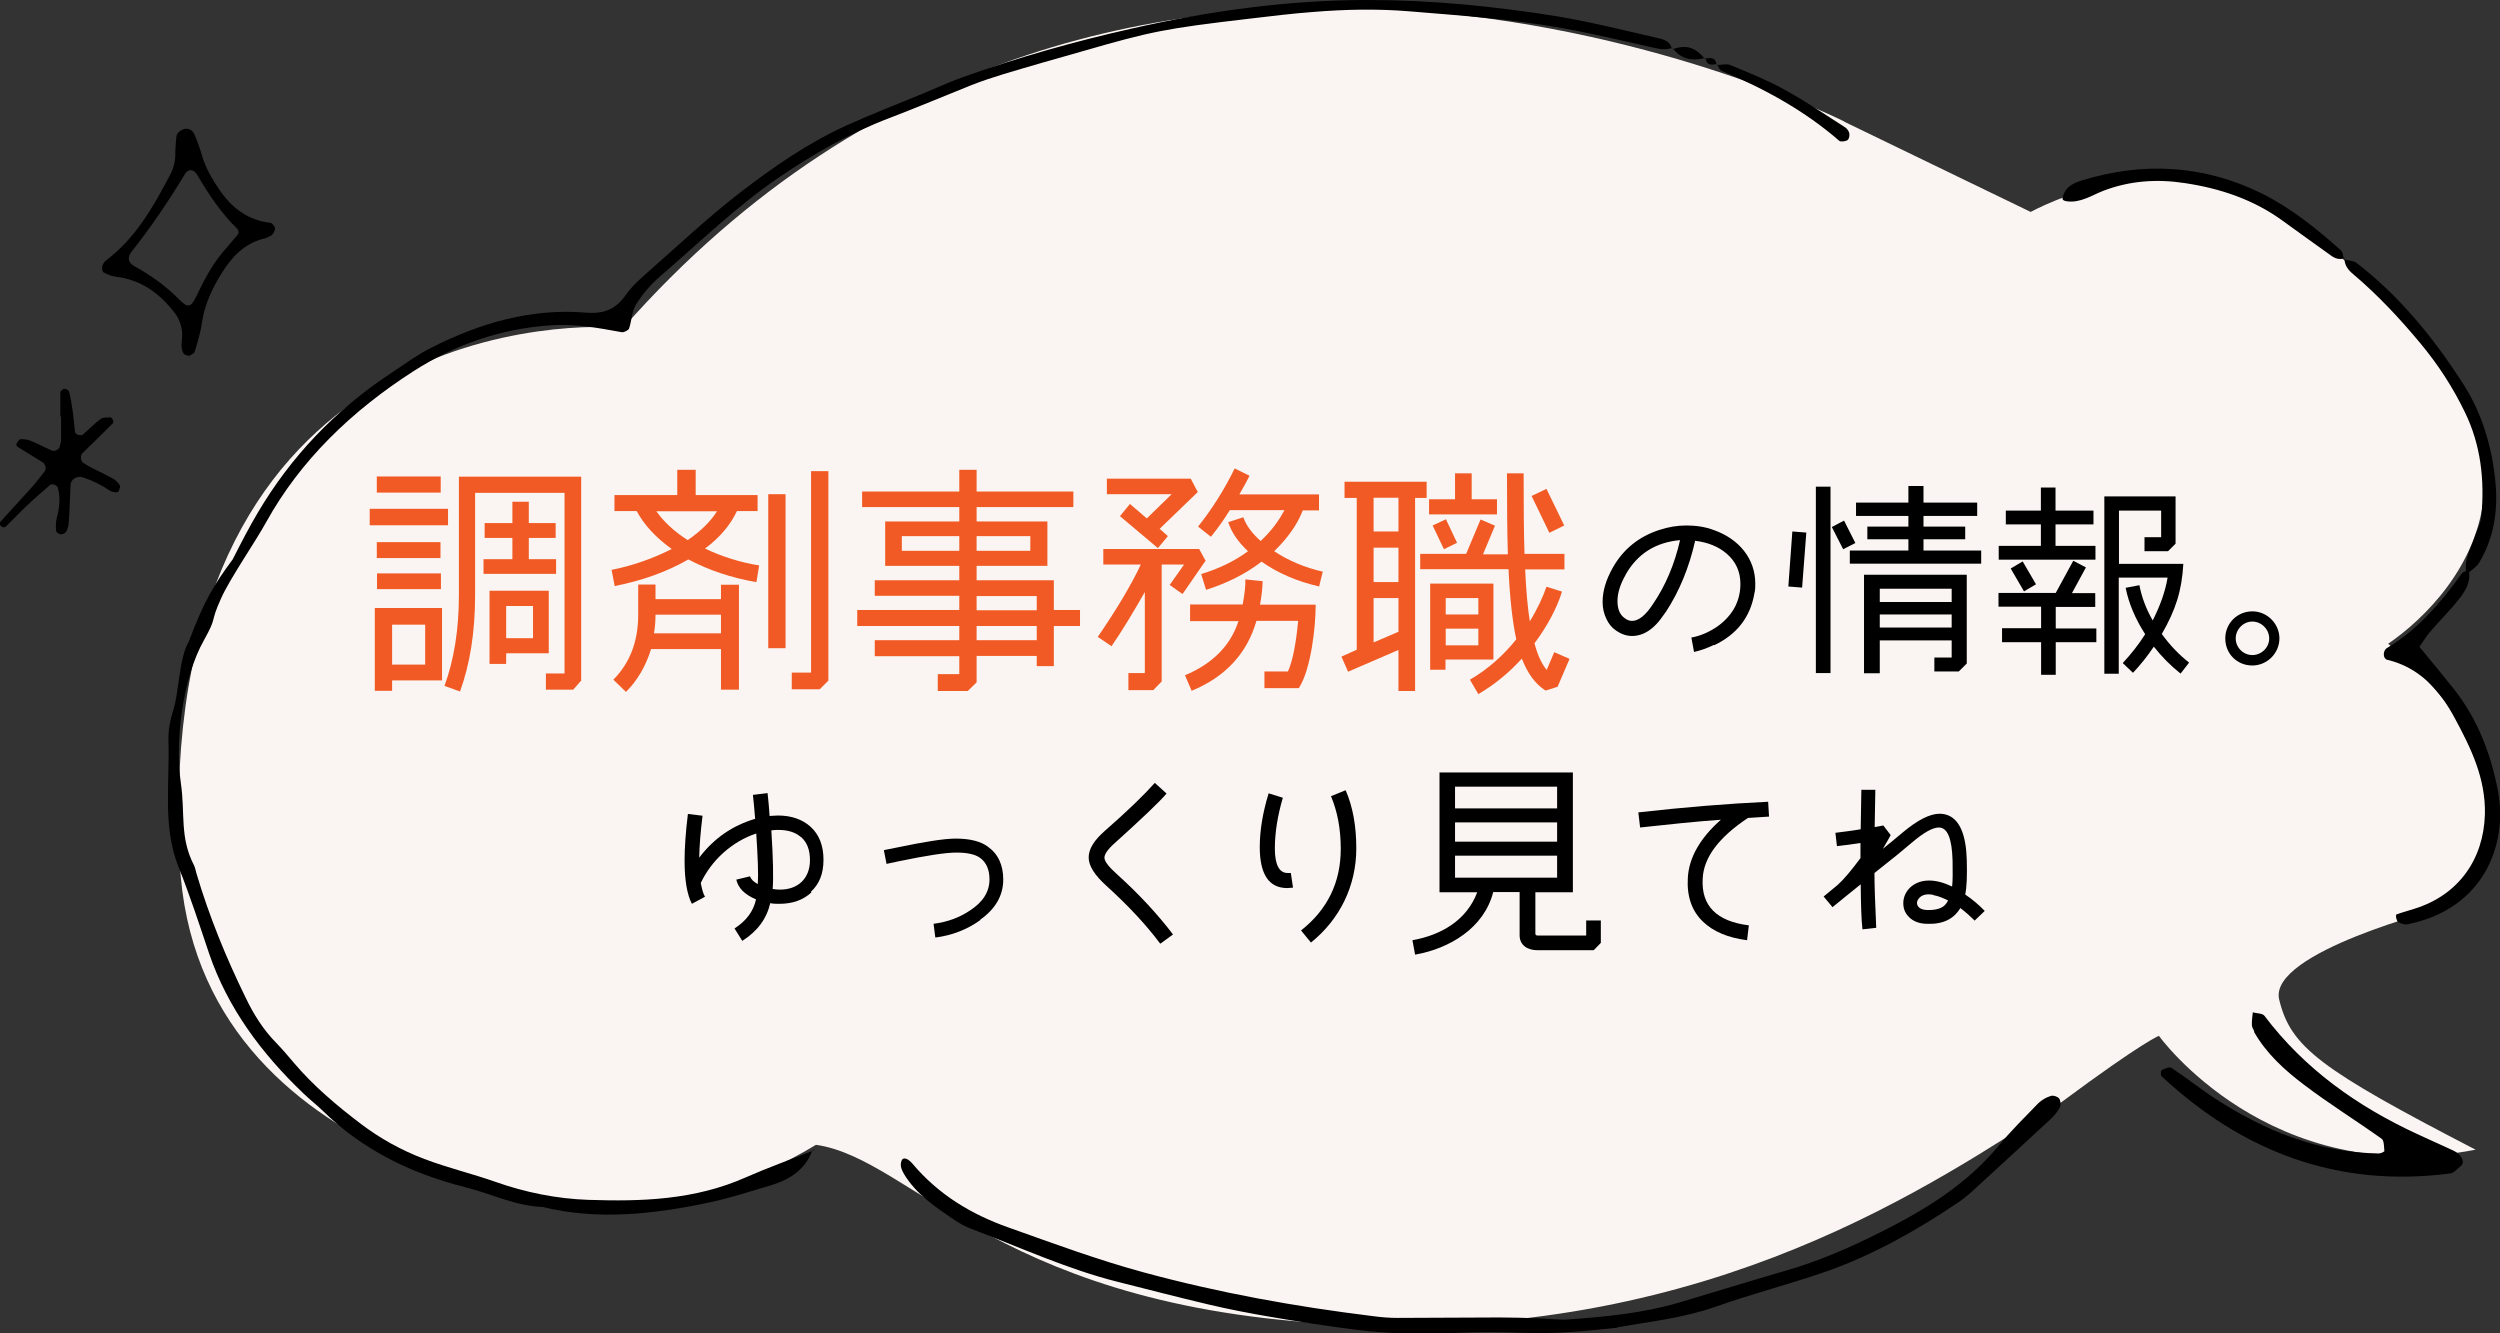 <?xml version="1.0" encoding="UTF-8"?>
<svg id="_固定" data-name="固定" xmlns="http://www.w3.org/2000/svg" viewBox="0 0 112.66 60.08">
  <rect x="0" y="0" width="112.66" height="60.08" fill="#333333" stroke="none"/>
  <defs>
    <style>
      .cls-1 {
        fill: #f15a24;
      }

      .cls-2 {
        fill: #faf5f2;
      }
    </style>
  </defs>
  <path class="cls-2" d="M83.12,5.48S50.7-10.88,28.08,14.78c-3.21-.31-21.15.27-19.98,24.07.7,14.26,18.71,15.62,18.71,15.62,0,0,4.8.26,9.96-2.88,4.42.63,8.38,7.59,24.45,8.12,16.07.53,25.91-6.37,31.66-10.03,3.75-2.78,4.41-3,4.41-3,0,0,4.98,6.93,14.27,5.13-7.03-3.64-8.33-4.62-8.85-6.76s7.38-4.13,7.38-4.13c0,0,6.07-4.68-2.47-11.91,3.23-2.21,9.88-9.63-4.67-19.22-4.54-4.02-11.44-.24-11.44-.24l-8.39-4.06Z"/>
  <g>
    <path class="cls-1" d="M20.19,23.67h-3.53v-.74h3.53v.74ZM19.91,30.66h-2.24v.47h-.78v-3.73h3.03v3.26ZM19.86,22.2h-2.88v-.73h2.88v.73ZM19.85,25.15h-2.87v-.72h2.87v.72ZM19.87,26.55h-2.88v-.71h2.88v.71ZM19.16,29.95v-1.8h-1.49v1.8h1.49ZM26.18,30.68l-.35.4h-1.23v-.73h.84v-8.14h-4.03v4.6c0,1.67-.23,3.12-.68,4.35l-.7-.25c.43-1.18.65-2.54.65-4.09v-5.34h5.51v9.21ZM25.06,25.86h-3.27v-.66h1.3v-.96h-1.25v-.67h1.25v-.96h.74v.96h1.21v.67h-1.21v.96h1.23v.66ZM24.73,29.44h-1.92v.48h-.75v-3.3h2.67v2.82ZM24.02,28.76v-1.45h-1.21v1.45h1.21Z"/>
    <path class="cls-1" d="M34.07,26.23c-1.11-.19-2.12-.53-3.05-1.02-.95.55-2.06.95-3.32,1.2l-.14-.73c.96-.19,1.86-.51,2.71-.94-.71-.51-1.24-1.08-1.58-1.71h-1v-.72h2.83v-1.14h.83v1.14h2.79v.72h-.93c-.28.6-.75,1.18-1.44,1.69.76.36,1.57.62,2.44.76l-.12.74ZM33.3,31.08h-.81v-1.83h-3.15c-.24.78-.63,1.43-1.13,1.93l-.57-.55c.75-.76,1.12-1.73,1.12-2.93v-1.36h.78v.66h2.95v-.65h.81v4.73ZM32.49,28.54v-.84h-2.95c0,.27-.02.55-.07.84h3.01ZM29.58,23.04c.33.47.8.91,1.41,1.3.6-.41,1.04-.85,1.32-1.3h-2.73ZM35.4,29.21h-.78v-6.94h.78v6.94ZM37.32,30.68l-.38.38h-1.26v-.75h.87v-9.08h.78v9.44Z"/>
    <path class="cls-1" d="M48.67,28.21h-1.18v1.81h-.77v-.46h-2.71v1.19l-.4.39h-1.35v-.76h.97v-.81h-3.81v-.72h3.81v-.64h-4.6v-.72h4.6v-.64h-3.81v-.7h3.81v-.65h-3.34v-2h3.34v-.65h-4.38v-.7h4.38v-.98h.78v.98h4.36v.7h-4.36v.65h3.19v2h-3.19v.65h3.48v1.34h1.18v.72ZM43.23,24.82v-.66h-2.59v.66h2.59ZM46.43,24.82v-.66h-2.42v.66h2.42ZM46.72,27.5v-.64h-2.71v.64h2.71ZM46.72,28.85v-.64h-2.71v.64h2.71Z"/>
    <path class="cls-1" d="M54.32,25.28l-1.03,1.49-.58-.41.65-.92h-1.01v5.27l-.38.39h-1.12v-.77h.74v-3.65c-.52.91-1.01,1.73-1.5,2.44l-.62-.42c.84-1.22,1.49-2.31,1.94-3.26h-1.69v-.7h4.32l.3.55ZM53.99,22.16l-1.73,1.67.37.33-.45.54-1.71-1.44.45-.55.76.65,1.12-1.09h-2.92v-.7h3.78l.31.59ZM59.29,27.24c0,1.02-.21,2.92-.76,3.77h-1.55v-.75h1.06c.21-.47.36-1.23.46-2.28h-1.88c-.42,1.46-1.39,2.52-2.92,3.15l-.3-.7c1.24-.52,2.05-1.33,2.41-2.44h-2.18v-.75h2.37c.09-.48.13-.86.12-1.13l.78.08c-.01.35-.05.7-.12,1.06h2.51ZM59.45,26.43c-1-.23-1.86-.6-2.6-1.12-.71.55-1.55.97-2.5,1.27l-.22-.71c.79-.24,1.5-.58,2.11-1.03-.45-.42-.75-.86-.89-1.31l.68-.22c.12.36.39.72.78,1.07.46-.43.81-.89,1.07-1.39h-2.46c-.27.44-.56.84-.85,1.2l-.58-.46c.63-.79,1.18-1.66,1.65-2.62l.67.33c-.11.22-.26.5-.46.84h3.59v.72h-.73c-.25.64-.68,1.25-1.29,1.84.65.43,1.39.74,2.19.92l-.17.69Z"/>
    <path class="cls-1" d="M64.3,22.44h-.53v8.7h-.75v-1.85l-2.27.98-.3-.68.69-.31v-6.84h-.55v-.73h3.7v.73ZM63.02,23.95v-1.52h-1.12v1.52h1.12ZM63.02,26.23v-1.55h-1.12v1.55h1.12ZM63.02,28.47v-1.52h-1.12v2l1.12-.48ZM70.74,29.67l-.55,1.28-.54.17c-.46-.29-.81-.77-1.07-1.44-.58.64-1.23,1.17-1.96,1.6l-.38-.65c.79-.46,1.49-1.07,2.09-1.82-.17-.78-.29-1.83-.35-3.16h-3.98v-.69h2.07l.65-1.55.65.28-.54,1.29h1.12c-.03-.95-.04-2.18-.04-3.65h.75c0,1.46.01,2.68.04,3.63h1.8v.7h-1.77c.04.91.11,1.73.21,2.34.35-.57.6-1.12.75-1.56l.7.22c-.23.74-.64,1.52-1.24,2.33.14.53.32.92.55,1.2l.34-.8.69.3ZM67.46,23.18h-3.06v-.68h1.17v-1.17h.75v1.17h1.14v.68ZM67.3,29.72h-2.16v.46h-.69v-3.88h2.85v3.42ZM65.66,24.46l-.59.29-.51-1.07.6-.28.5,1.06ZM66.62,27.69v-.74h-1.47v.74h1.47ZM66.62,29.08v-.75h-1.47v.75h1.47ZM70.49,23.68l-.67.33-.8-1.66.67-.32.8,1.65Z"/>
    <path d="M77.24,29.06c-.33.16-.63.26-.9.32l-.12-.65c.4-.07.79-.24,1.16-.49.37-.26.64-.57.82-.92.16-.33.23-.66.23-1.01,0-.55-.21-1.01-.62-1.36-.37-.32-.85-.51-1.42-.58-.27,1.2-.71,2.27-1.31,3.19-.18.26-.33.46-.46.59-.33.34-.69.51-1.07.51-.25,0-.49-.08-.73-.25-.18-.12-.32-.29-.42-.5-.12-.24-.18-.5-.18-.79,0-.48.15-.99.46-1.54.47-.83,1.17-1.4,2.1-1.7.39-.13.8-.2,1.22-.2s.85.06,1.24.21c1.13.4,1.86,1.29,1.86,2.41,0,.14,0,.29-.04.44-.18,1.06-.78,1.85-1.82,2.34ZM73.26,25.9c-.25.43-.37.83-.37,1.19s.11.62.33.77c.1.08.21.12.33.12.29,0,.61-.25.94-.76.56-.82.97-1.78,1.22-2.88-1.11.1-1.92.62-2.45,1.55Z"/>
    <path d="M81.4,24l-.19,2.48-.62-.05.18-2.48.63.05ZM82.49,30.33h-.66v-8.4h.66v8.4ZM83.61,24.47l-.55.28-.51-1,.55-.29.51,1.01ZM89.28,25.4h-5.92v-.59h2.64v-.51h-1.85v-.57h1.85v-.48h-2.36v-.6h2.36v-.75h.68v.75h2.42v.6h-2.42v.48h1.88v.57h-1.88v.51h2.6v.59ZM88.63,29.9l-.36.36h-1.1v-.63h.78v-.77h-3.24v1.48h-.71v-4.44h4.63v4ZM87.95,27.13v-.6h-3.24v.6h3.24ZM87.95,28.28v-.59h-3.24v.59h3.24Z"/>
    <path d="M94.43,25.22h-4.36v-.62h1.9v-.97h-1.58v-.62h1.58v-1.04h.66v1.04h1.71v.62h-1.71v.97h1.8v.62ZM94.47,28.94h-1.83v1.47h-.66v-1.47h-1.76v-.63h1.76v-.97h-1.92v-.62h2.58l.79-1.45.57.3-.63,1.16h1.05v.62h-1.78v.97h1.83v.63ZM91.75,26.33l-.54.32-.6-1.03.54-.32.6,1.03ZM98.26,30.35c-.44-.35-.84-.75-1.2-1.21-.29.43-.6.82-.94,1.18l-.46-.44c.38-.41.72-.84,1.01-1.3-.45-.7-.74-1.39-.88-2.09l.62-.12c.1.53.3,1.07.6,1.59.33-.65.57-1.31.67-1.93h-2.2v4.33h-.65v-7.99h3.21v2.13l-.34.34h-1.06v-.63h.75v-1.2h-1.9v2.4h2.9c-.07,1.23-.35,2.08-.97,3.16.36.5.77.93,1.23,1.29l-.38.49Z"/>
    <path d="M101.5,29.99c-.69,0-1.22-.53-1.22-1.22s.55-1.22,1.22-1.22,1.22.56,1.22,1.22-.55,1.22-1.22,1.22ZM101.5,28.01c-.41,0-.75.35-.75.76s.34.75.75.75.76-.34.76-.75-.35-.76-.76-.76Z"/>
    <path d="M36.57,40.21c-.37.35-.86.52-1.45.52-.14,0-.27,0-.41-.03-.16.7-.58,1.27-1.26,1.7l-.35-.56c.53-.34.85-.77.97-1.31-.5-.21-.8-.5-.89-.89l.62-.15c.04.13.16.25.35.35.03-.46,0-1.21-.07-2.28-1.08.36-2.01,1.19-2.5,2.23.05.26.1.47.19.62l-.59.32c-.21-.4-.33-1.05-.33-1.94,0-.59.05-1.3.15-2.11l.66.08c-.09.72-.14,1.34-.15,1.89.66-.87,1.5-1.45,2.52-1.75-.03-.42-.07-.78-.1-1.08l.66-.08c.03.3.07.64.09,1.03.13,0,.25-.02.37-.02.61,0,1.1.17,1.47.5.39.35.59.85.59,1.49s-.19,1.1-.57,1.45ZM36.09,37.72c-.24-.21-.58-.32-1-.32-.11,0-.22,0-.33.02.08,1.25.1,2.13.06,2.64.11.02.22.03.33.03.79,0,1.35-.48,1.35-1.33,0-.46-.13-.8-.4-1.04Z"/>
    <path d="M44.18,41.46c-.58.42-1.26.69-2.03.79l-.08-.62c.62-.08,1.17-.28,1.64-.6.59-.38.88-.85.88-1.4,0-.44-.14-.76-.42-.97-.22-.16-.58-.24-1.07-.24s-1.33.13-2.59.39l-.56.12-.12-.62.55-.11c1.29-.27,2.18-.41,2.68-.41.64,0,1.13.12,1.45.36.47.33.7.83.7,1.49,0,.7-.34,1.31-1.03,1.8Z"/>
    <path d="M52.28,42.52c-.65-.87-1.46-1.73-2.42-2.6-.53-.48-.8-.9-.8-1.28s.24-.77.73-1.2c1.04-.91,1.78-1.63,2.25-2.16l.53.48c-.38.44-1.16,1.17-2.31,2.21-.33.29-.49.52-.49.68s.19.41.57.75c1.03.93,1.86,1.84,2.52,2.71l-.56.41Z"/>
    <path d="M58.27,40c-.08,0-.18.02-.26.02-.83,0-1.24-.62-1.24-1.85,0-.74.13-1.54.4-2.42l.64.2c-.24.82-.36,1.58-.36,2.29s.19,1.1.57,1.1c.05,0,.1,0,.15,0l.1.67ZM59.08,42.48l-.45-.55c1.19-.94,1.79-2.16,1.79-3.68,0-.89-.15-1.68-.44-2.37l.66-.27c.33.76.48,1.63.48,2.62,0,1.69-.74,3.2-2.05,4.25Z"/>
    <path d="M72.15,42.48l-.33.34h-2.54c-.45,0-.8-.23-.8-.67v-1.95h-1.19c-.41,1.62-1.97,2.55-3.52,2.82l-.12-.65c1.29-.23,2.44-.89,2.92-2.16h-1.7v-5.4h6.01v5.4h-1.69v1.86c0,.07.04.09.12.09h2.17v-.68h.66v1.01ZM70.17,36.43v-.98h-4.6v.98h4.6ZM70.17,37.93v-.87h-4.6v.87h4.6ZM70.17,39.55v-.99h-4.6v.99h4.6Z"/>
    <path d="M79.71,36.8l-.94.06c-1.31.87-2,1.78-2.04,2.74-.07,1.22.63,1.92,2.08,2.1l-.08.67c-.86-.11-1.52-.39-1.98-.83-.51-.48-.74-1.15-.69-1.98.05-.91.55-1.79,1.49-2.62-1.13.08-2.34.21-3.64.35l-.08-.68c2.02-.23,3.97-.39,5.85-.48l.04.67Z"/>
    <path d="M88.97,41.47c-.18-.18-.38-.36-.63-.55-.29.49-.78.74-1.5.71-.34,0-.62-.11-.81-.3-.18-.18-.26-.38-.26-.63,0-.53.45-1.02,1.16-1.02.32,0,.66.09,1.04.27.03-.26.03-.66.02-1.19-.03-.98-.23-1.47-.62-1.47-.27,0-.67.22-1.2.67-.36.31-.92.77-1.7,1.38,0,.55.03,1.38.08,2.47l-.62.07c-.05-.42-.07-1.1-.08-2.03-.49.39-.91.74-1.27,1.03l-.4-.48.63-.52c.29-.26.62-.66,1.03-1.21v-.68c-.37.06-.73.1-1.06.14l-.07-.6c.36-.05.74-.09,1.14-.16l.03-1.78h.63s-.03,1.68-.03,1.68l.39-.07.33.43c-.08.17-.21.37-.35.62.33-.27.63-.51.91-.75.66-.55,1.21-.83,1.65-.83.14,0,.28.03.4.08.51.22.79.89.82,2,.02.71,0,1.23-.07,1.56.34.23.63.48.88.74l-.46.44ZM87.14,40.33c-.33-.07-.55,0-.68.17-.08.1-.09.2-.05.3.07.14.22.21.49.21.34,0,.6-.07.75-.23.05-.05.09-.11.14-.2-.24-.12-.47-.21-.66-.24Z"/>
  </g>
  <path d="M101.57,46.49c.56.99,1.39,1.74,2.28,2.41,1.12.85,2.33,1.6,3.48,2.42.11.08.1.36.12.55,0,.03-.16.11-.25.11-2.72-.04-5.13-1.02-7.37-2.47-.68-.44-1.31-.95-1.98-1.39-.09-.06-.31.04-.44.11-.04.02-.05.23,0,.27,3.67,3.42,7.97,5.04,13.01,4.38.17-.02.32-.22.48-.34.2-.15.03-.52-.32-.68-.27-.13-.55-.25-.83-.38-.28-.13-.55-.25-.83-.38-2.7-1.25-5.07-2.93-6.88-5.33-.09-.11-.34-.1-.52-.15-.02.19-.05.39-.04.58,0,.09.07.19.11.28Z"/>
  <g>
    <path d="M72.9,59.81c1.43-.25,2.96-.41,4.43-.93,1.66-.59,3.37-1.02,5.02-1.6,2.08-.74,4-1.82,5.83-3.05.24-.16.48-.35.69-.54,1.19-1.09,2.38-2.18,3.56-3.28.16-.15.3-.33.4-.52.05-.1.03-.3-.04-.39-.07-.09-.27-.15-.38-.11-.2.06-.4.18-.55.32-.61.63-1.24,1.25-1.8,1.93-1.44,1.74-3.31,2.88-5.28,3.87-1.37.69-2.78,1.31-4.27,1.74-1.62.47-3.23.97-4.85,1.45-1.63.48-3.31.64-4.99.76-.43.03-.88-.04-1.32-.05-.59-.02-1.17-.04-1.76-.04-1.54,0-3.08.02-4.62.02-.37,0-.73-.03-1.1-.08-3.5-.43-6.95-1.05-10.36-1.98-2.06-.56-4.05-1.3-6.05-2.01-1.7-.6-3.17-1.49-4.34-2.88-.22-.26-.43-.3-.49-.14-.09.23,0,.41.11.61.55.91,1.41,1.48,2.26,2.06.24.16.5.31.78.41,2.19.83,4.33,1.82,6.61,2.39,1.35.34,2.7.69,4.05,1.01.93.22,1.86.4,2.8.56,1.3.22,2.61.43,3.92.59,1.53.19,3.07.2,4.61.13.95-.04,1.91-.04,2.86,0,1.4.06,2.79-.07,4.26-.23Z"/>
    <g>
      <path d="M111.14,25.73c-.07.03-.16.05-.19.1-.95,1.31-1.97,2.53-3.38,3.37-.2.12-.19.48,0,.53,1.47.35,2.38,1.38,3.05,2.63.73,1.35,1.4,2.72,1.36,4.34-.06,2.05-1.21,3.64-3.17,4.25-.27.09-.55.16-.82.26-.02,0-.02.13,0,.19.02.06.05.15.1.17.13.05.28.11.41.08,3.44-.69,4.52-3.61,4.07-6-.32-1.67-.91-3.23-1.98-4.59-.5-.63-1.01-1.24-1.56-1.91.15-.21.29-.46.48-.68.43-.5.9-.96,1.31-1.48.26-.34.51-.72.45-1.2l-.11-.07Z"/>
      <path d="M105.65,11.64c0,.32.17.53.4.72,1.11.94,2.1,2,3.03,3.12.79.95,1.46,1.98,2,3.1.72,1.48.89,3.06.74,4.67-.03.35-.22.69-.33,1.03-.16.48-.44.92-.36,1.46l.11.07c.16-.14.36-.26.47-.44.67-1.1.86-2.33.75-3.58-.15-1.62-.59-3.15-1.49-4.54-1.32-2.04-2.83-3.9-4.76-5.39-.15-.12-.39-.12-.59-.17l.03-.04Z"/>
      <path d="M105.63,11.68c-.05-.14-.05-.32-.14-.4-1.1-.98-2.24-1.9-3.56-2.56-2.62-1.29-5.34-1.44-8.11-.59-.34.11-.69.25-.83.64-.02.07-.06.15-.04.21.02.05.11.08.18.09.62.09,1.13-.27,1.65-.47,1.2-.46,2.42-.54,3.67-.35,1.61.24,3.13.75,4.46,1.73.71.52,1.43,1.03,2.14,1.54.18.13.38.2.61.11,0,0-.03.04-.03.04Z"/>
    </g>
    <g>
      <path d="M36.65,51.85c-1.02.4-2.05.77-3.05,1.21-2.3,1.02-4.7,1.09-7.09,1.01-1.44-.05-2.85-.34-4.18-.81-1.05-.37-2.15-.63-3.2-1.03-1.06-.4-2-.93-2.85-1.57-1.11-.84-2.17-1.74-3.05-2.78-.25-.3-.5-.59-.77-.87-.6-.61-1.03-1.3-1.39-2.05-.89-1.82-1.65-3.68-2.22-5.61-.04-.12-.05-.25-.11-.36-.65-1.26-.39-2.33-.59-3.7-.27-1.87.07-4.72,1.04-6.44.62-1.11.25-.73.77-1.88.4-.9,1.56-2.57,2.04-3.45,1.53-2.76,3.82-4.99,6.66-6.81,1.85-1.18,3.91-1.9,6.15-2.05,1.11-.08,2.16.12,3.21.31.09.02.31-.09.33-.17.12-.36.12-.77.32-1.09.28-.45.65-.89,1.07-1.25,1.77-1.52,3.42-3.14,5.38-4.48,1.55-1.05,3.17-1.98,4.96-2.66,1.23-.47,2.44-.98,3.66-1.47.48-.19.96-.35,1.45-.5,1.19-.36,2.39-.7,3.59-1.04,3.12-.9,3.7-1.02,7.54-1.47.95-.11,1.89-.23,2.84-.3,1.46-.12,2.9-.15,4.35-.03,2.3.19,4.61.35,6.85.75,1.4.25,2.78.58,4.16.89.28.06.55.12.84,0l-.03.05c-.03-.3-.3-.41-.56-.47-1.52-.35-3.03-.73-4.57-.99C67.41.29,64.54,0,61.64,0c-3.58,0-7.13.49-10.65,1.29-2.58.58-5.12,1.3-7.61,2.19-.62.22-1.21.5-1.82.75-1.14.47-2.3.92-3.43,1.43-1.73.79-3.27,1.86-4.73,2.98-1.46,1.12-2.79,2.38-4.17,3.59-.37.33-.75.66-1.02,1.05-.44.62-.94.88-1.8.81-2.47-.21-4.78.47-6.96,1.57-.64.32-1.22.75-1.82,1.15-2.57,1.69-4.54,3.81-6,6.27-.41.69-.78,1.41-1.14,2.12-.86,1.17-1.28,1.85-1.99,3.73-.44.74-.43,2.3-.7,3.1-.14.43-.22.89-.21,1.32.07,1.95-.28,3.89.46,5.73.51,1.28.94,2.6,1.38,3.91.83,2.42,2.34,4.47,4.25,6.29.28.27.6.52.88.79,1.72,1.69,3.89,2.8,6.41,3.43,1.16.29,2.22.84,3.48.89,2.49.61,5.02.33,7.55-.21.93-.2,1.84-.5,2.75-.77.88-.26,1.55-.74,1.85-1.55h.05Z"/>
      <path d="M77.37,2.89c.07.1.1.25.21.3,1.97.82,3.77,1.82,5.31,3.16.06.05.3.02.37-.04.08-.07.1-.23.07-.33-.03-.11-.13-.22-.24-.28-.9-.57-1.77-1.17-2.71-1.68-.76-.42-1.59-.75-2.41-1.09-.16-.07-.4,0-.61,0l.02-.03Z"/>
      <path d="M75.39,2.18c.34.46.83.6,1.46.43,0,0-.03.04-.03.04-.35-.45-.79-.69-1.46-.42l.03-.05Z"/>
      <path d="M77.35,2.92c-.02-.3-.22-.35-.52-.27,0,0,.03-.03.03-.04.02.29.21.35.51.27l-.02.03Z"/>
      <polygon points="36.6 51.84 36.72 51.8 36.66 51.85 36.6 51.84"/>
    </g>
  </g>
  <path d="M8.52,16.04c-.08-.03-.2-.04-.24-.1-.18-.28-.06-.59-.07-.89-.02-.37-.13-.69-.36-.98-.68-.87-1.51-1.47-2.64-1.6-.19-.02-.38-.11-.55-.2-.05-.03-.07-.18-.05-.27.02-.09.08-.19.15-.25,1.34-1,2.13-2.4,2.89-3.84.17-.32.26-.65.25-1.02,0-.25.03-.5.05-.75.02-.17.26-.34.44-.34.17,0,.3.1.36.23.14.32.26.66.36,1,.16.54.44,1.02.75,1.48.56.84,1.29,1.41,2.32,1.53.08,0,.15.12.2.19.06.07-.06.34-.17.39-.05.02-.09.05-.13.07-.05.02-.09.04-.14.05-.91.21-1.49.83-1.95,1.57-.43.69-.77,1.41-.89,2.23-.06.45-.2.88-.33,1.32-.02.07-.15.11-.23.17ZM10.75,10.46s-.02-.11-.05-.14c-.73-.71-1.29-1.55-1.8-2.42-.17-.29-.41-.31-.57-.05-.73,1.21-1.52,2.38-2.4,3.49-.2.25-.16.49.1.64.76.42,1.45.91,2.06,1.53.38.38.51.35.76-.16.33-.69.67-1.36,1.16-1.95.23-.27.46-.54.69-.81.03-.03.04-.09.06-.13Z"/>
  <path d="M2.72,18.74c0-.35,0-.71,0-1.06,0-.06.12-.16.19-.16.07,0,.2.08.21.15.07.29.12.59.16.89.04.3.07.6.1.9.02.13.26.21.37.11.27-.23.51-.49.8-.7.1-.07.28-.05.42-.06.04,0,.09.05.11.1.02.04.04.12.02.15-.46.46-.93.92-1.4,1.38-.09.09-.06.34.04.41.13.08.26.16.39.23.32.16.64.31.95.48.13.07.24.19.32.31.04.05-.02.18-.05.26-.01.03-.08.06-.12.06-.1-.01-.2-.03-.28-.08-.38-.26-.79-.46-1.22-.6-.26-.08-.53.08-.55.34-.03.56-.04,1.12-.08,1.67,0,.15-.05.3-.11.43-.04.07-.16.13-.24.13-.08,0-.21-.09-.22-.15-.02-.19-.02-.4.03-.59.12-.45.17-.89.05-1.35-.03-.13-.26-.22-.36-.13-.34.3-.69.59-1.02.91-.33.31-.64.64-.97.96-.03.03-.11.04-.15.02-.11-.05-.16-.16-.09-.24.44-.49.89-.97,1.33-1.46.24-.26.45-.54.67-.82.08-.1.02-.33-.1-.4-.39-.24-.77-.47-1.15-.71-.03-.02-.04-.11-.02-.14.05-.08.12-.19.18-.19.14,0,.3.01.44.07.33.13.64.3.96.44.13.06.34-.05.36-.17.02-.1.06-.2.06-.3,0-.35,0-.71,0-1.07-.01,0-.03,0-.04,0Z"/>
</svg>